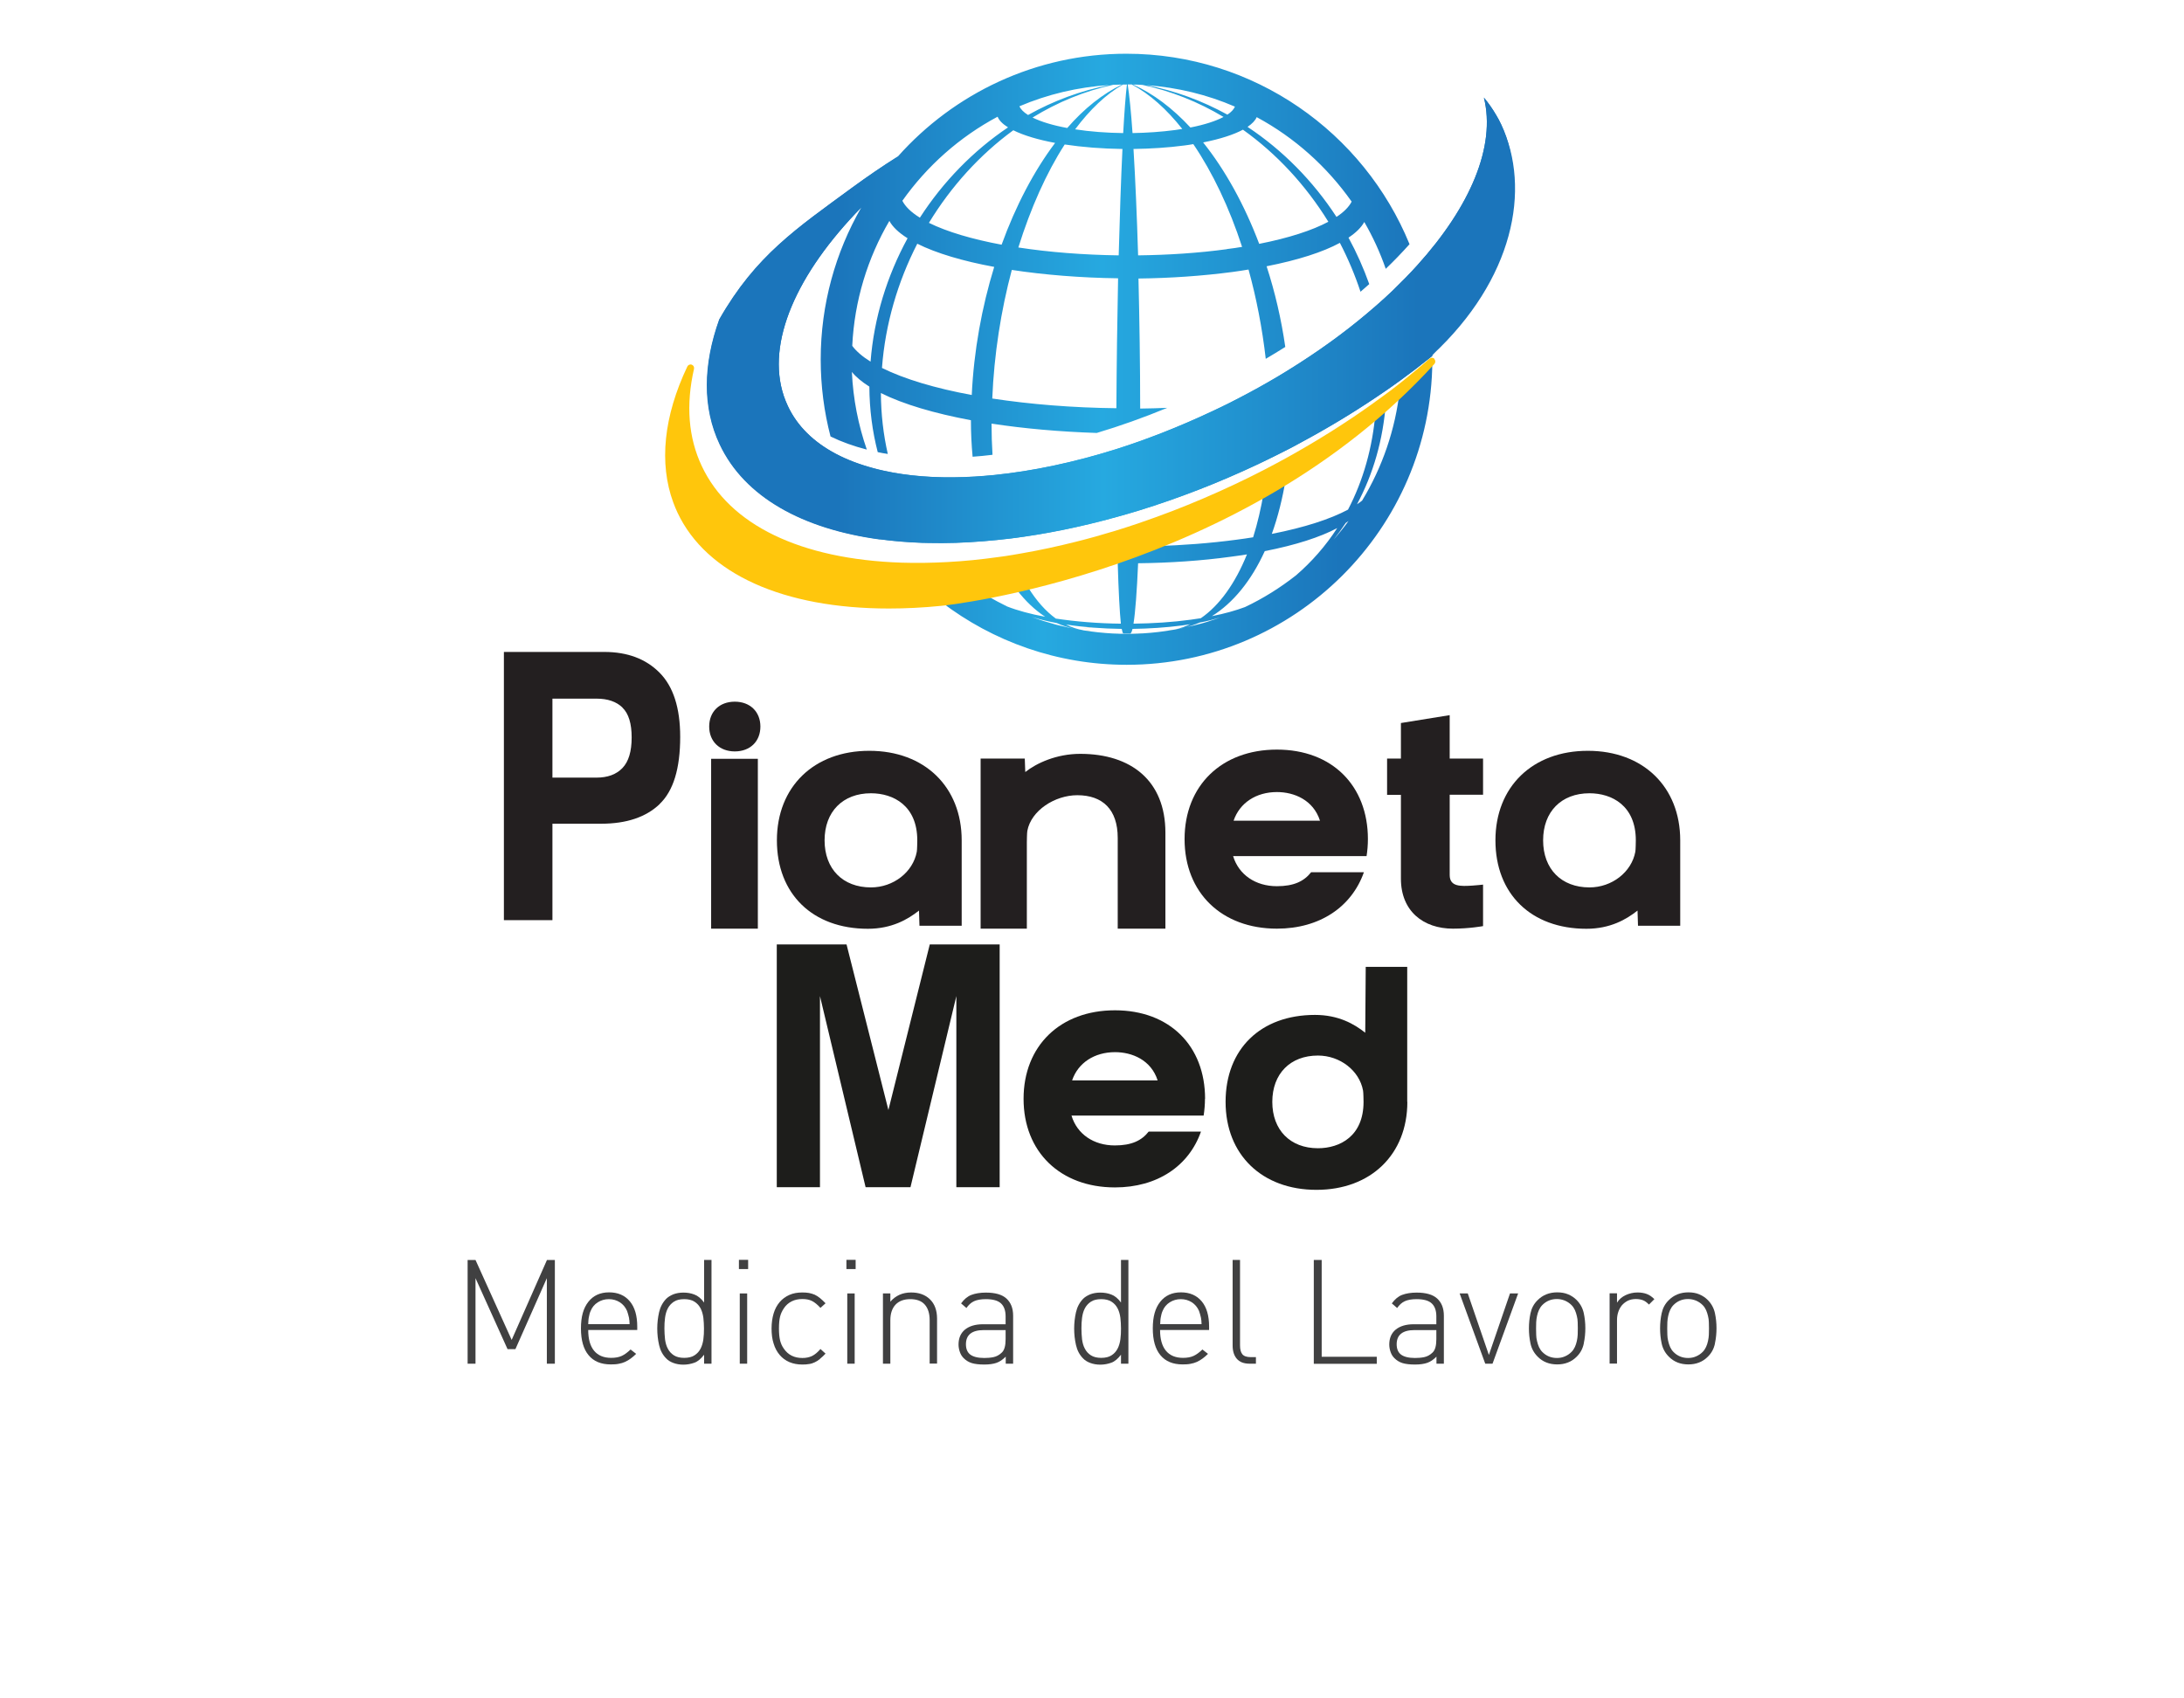 <?xml version="1.0" encoding="UTF-8"?><svg id="Livello_1" xmlns="http://www.w3.org/2000/svg" width="180" height="140" xmlns:xlink="http://www.w3.org/1999/xlink" viewBox="0 0 180 140"><defs><linearGradient id="Nuovo_campione_sfumatura_6" x1="55.15" y1="42.29" x2="118.05" y2="42.29" gradientUnits="userSpaceOnUse"><stop offset=".16" stop-color="#1b75bb"/><stop offset=".49" stop-color="#26a9e0"/><stop offset=".88" stop-color="#1b75bb"/></linearGradient><linearGradient id="Nuovo_campione_sfumatura_6-2" x1="58.29" y1="24.59" x2="124.73" y2="24.59" xlink:href="#Nuovo_campione_sfumatura_6"/><linearGradient id="Nuovo_campione_sfumatura_6-3" x1="58.29" y1="26.41" x2="124.88" y2="26.41" xlink:href="#Nuovo_campione_sfumatura_6"/></defs><path d="M45.07,112.41v-7.05l-2.59,5.85h-.65l-2.64-5.85v7.05h-.65v-8.55h.65l2.98,6.59,2.91-6.59h.65v8.55h-.65Z" style="fill:#404041;"/><path d="M48.48,109.64c0,.74.16,1.31.48,1.7s.79.59,1.41.59c.34,0,.63-.05.87-.16.24-.11.48-.29.73-.53l.46.36c-.14.14-.29.27-.44.38-.15.11-.3.2-.47.28-.16.07-.34.13-.53.16-.19.04-.41.05-.65.05-.8,0-1.41-.25-1.83-.76-.42-.5-.63-1.24-.63-2.21s.2-1.67.61-2.19c.41-.52.98-.78,1.71-.78s1.3.25,1.71.74.61,1.19.61,2.08v.28h-4.02ZM51.86,108.8c0-.1-.02-.19-.04-.26-.02-.08-.04-.15-.06-.23-.02-.08-.05-.16-.08-.25-.13-.3-.33-.54-.59-.71-.27-.17-.57-.26-.91-.26s-.64.09-.91.26c-.27.17-.47.41-.59.71-.04.09-.07.17-.09.25-.02.08-.04.15-.05.23-.02.08-.03.16-.04.26,0,.1-.02.22-.02.35h3.41c0-.14-.02-.25-.02-.35Z" style="fill:#404041;"/><path d="M58.03,112.41v-.74c-.26.34-.52.56-.8.66-.28.1-.58.16-.91.16-.3,0-.58-.05-.82-.14-.24-.09-.44-.21-.59-.37-.3-.3-.49-.67-.59-1.11-.1-.44-.15-.89-.15-1.35s.05-.91.15-1.35c.1-.44.3-.81.59-1.11.15-.15.35-.27.59-.37.24-.09.52-.14.82-.14.33,0,.63.05.91.16.28.1.55.32.8.66v-3.51h.61v8.55h-.61ZM57.97,108.63c-.04-.29-.11-.55-.23-.78s-.28-.41-.5-.55-.5-.21-.85-.21-.64.07-.85.21-.38.32-.5.55-.19.49-.23.78-.05.59-.05.88.02.6.05.89c.04.29.11.55.23.77.12.23.28.41.5.55.22.14.5.21.85.21s.64-.07.85-.21c.22-.14.38-.32.5-.55.12-.23.19-.49.23-.77.04-.29.05-.58.05-.89s-.02-.59-.05-.88Z" style="fill:#404041;"/><path d="M60.9,104.61v-.76h.76v.76h-.76ZM60.97,112.41v-5.79h.61v5.79h-.61Z" style="fill:#404041;"/><path d="M67.58,112.02c-.14.12-.29.21-.44.28-.15.07-.3.12-.47.14-.16.03-.35.04-.55.04-.39,0-.75-.07-1.06-.2-.32-.14-.58-.33-.8-.59s-.39-.57-.5-.94c-.12-.37-.17-.78-.17-1.24s.06-.87.17-1.24.28-.68.5-.94.49-.45.8-.59c.32-.14.67-.2,1.06-.2.2,0,.38.01.55.04.16.03.32.08.47.14.15.07.29.16.44.28.14.12.3.26.46.43l-.42.38c-.25-.27-.48-.46-.7-.57-.22-.11-.48-.16-.79-.16-.33,0-.62.06-.88.19s-.48.32-.65.58c-.14.21-.25.44-.31.69-.06.25-.09.57-.09.97s.03.71.09.97c.06.25.16.48.31.69.18.26.39.45.65.58.26.13.55.19.88.19.15,0,.29-.01.42-.04s.25-.06.37-.12c.12-.06.23-.13.35-.23.12-.1.23-.21.35-.35l.42.38c-.16.17-.31.31-.46.43Z" style="fill:#404041;"/><path d="M69.76,104.61v-.76h.76v.76h-.76ZM69.83,112.41v-5.79h.61v5.79h-.61Z" style="fill:#404041;"/><path d="M76.62,112.41v-3.59c0-.56-.14-.99-.41-1.29-.27-.3-.67-.44-1.19-.44s-.92.15-1.21.45c-.28.3-.43.73-.43,1.28v3.59h-.61v-5.79h.61v.68c.43-.5,1-.76,1.71-.76.64,0,1.15.18,1.54.55.4.38.6.92.6,1.61v3.7h-.61Z" style="fill:#404041;"/><path d="M82.89,112.41v-.58c-.25.25-.5.42-.76.51-.26.09-.59.14-1,.14-.43,0-.78-.04-1.04-.12-.26-.08-.48-.22-.67-.41-.14-.14-.24-.3-.31-.5-.07-.2-.11-.41-.11-.62,0-.53.18-.94.53-1.23.36-.29.85-.44,1.48-.44h1.87v-.65c0-.46-.12-.82-.37-1.06-.25-.24-.67-.36-1.26-.36-.41,0-.73.06-.97.17-.24.11-.45.3-.63.56l-.44-.38c.25-.34.53-.58.85-.7s.72-.19,1.19-.19c.77,0,1.34.16,1.7.49.36.33.55.8.55,1.41v3.96h-.61ZM82.89,109.64h-1.8c-.99,0-1.48.39-1.48,1.17,0,.38.12.67.36.85.24.18.62.28,1.15.28.26,0,.52-.02.76-.07s.47-.17.68-.37c.22-.2.32-.57.32-1.11v-.74Z" style="fill:#404041;"/><path d="M92.39,112.41v-.74c-.26.34-.52.56-.8.66-.28.1-.58.16-.91.16-.3,0-.58-.05-.82-.14-.24-.09-.44-.21-.59-.37-.3-.3-.49-.67-.59-1.11-.1-.44-.15-.89-.15-1.35s.05-.91.15-1.35c.1-.44.3-.81.59-1.11.15-.15.35-.27.59-.37.24-.09.52-.14.82-.14.33,0,.63.05.91.16.28.1.55.32.8.66v-3.51h.61v8.55h-.61ZM92.34,108.63c-.04-.29-.11-.55-.23-.78s-.28-.41-.5-.55-.5-.21-.85-.21-.64.07-.85.21-.38.32-.5.55-.19.49-.23.78-.05.59-.05.88.02.6.05.89c.04.29.11.55.23.77.12.23.28.41.5.55.22.14.5.21.85.21s.64-.07.85-.21c.22-.14.38-.32.5-.55.12-.23.19-.49.23-.77.04-.29.05-.58.05-.89s-.02-.59-.05-.88Z" style="fill:#404041;"/><path d="M95.61,109.64c0,.74.16,1.31.48,1.7s.79.59,1.41.59c.34,0,.63-.05.87-.16.24-.11.48-.29.73-.53l.46.36c-.14.14-.29.27-.44.38-.15.11-.3.2-.47.28-.16.07-.34.13-.53.16-.19.04-.41.05-.65.05-.8,0-1.41-.25-1.83-.76-.42-.5-.63-1.24-.63-2.21s.2-1.67.61-2.19c.41-.52.98-.78,1.71-.78s1.3.25,1.71.74.61,1.19.61,2.08v.28h-4.02ZM99,108.8c0-.1-.02-.19-.04-.26-.02-.08-.04-.15-.06-.23-.02-.08-.05-.16-.08-.25-.13-.3-.33-.54-.59-.71-.27-.17-.57-.26-.91-.26s-.64.09-.91.26c-.27.17-.47.41-.59.71-.04.09-.07.17-.09.25-.02.08-.04.15-.05.23-.02.08-.03.16-.04.26,0,.1-.02.22-.02.35h3.41c0-.14-.02-.25-.02-.35Z" style="fill:#404041;"/><path d="M102.98,112.41c-.47,0-.82-.14-1.05-.41s-.34-.64-.34-1.09v-7.05h.61v7.04c0,.33.06.57.19.73s.36.24.7.24h.42v.54h-.53Z" style="fill:#404041;"/><path d="M108.28,112.41v-8.55h.65v7.98h4.54v.58h-5.19Z" style="fill:#404041;"/><path d="M118.39,112.41v-.58c-.25.25-.5.42-.76.51-.26.09-.59.14-1,.14-.43,0-.78-.04-1.04-.12-.26-.08-.48-.22-.67-.41-.14-.14-.24-.3-.31-.5-.07-.2-.11-.41-.11-.62,0-.53.18-.94.53-1.23.36-.29.85-.44,1.48-.44h1.87v-.65c0-.46-.12-.82-.37-1.06-.25-.24-.67-.36-1.26-.36-.41,0-.73.06-.97.17-.24.11-.45.3-.63.56l-.44-.38c.25-.34.53-.58.85-.7s.72-.19,1.19-.19c.77,0,1.34.16,1.7.49.36.33.55.8.55,1.41v3.96h-.61ZM118.39,109.64h-1.8c-.99,0-1.48.39-1.48,1.17,0,.38.12.67.36.85.24.18.62.28,1.15.28.26,0,.52-.02.76-.07s.47-.17.68-.37c.22-.2.32-.57.32-1.11v-.74Z" style="fill:#404041;"/><path d="M123.01,112.41h-.6l-2.11-5.79h.67l1.74,5.07,1.74-5.07h.67l-2.11,5.79Z" style="fill:#404041;"/><path d="M130.53,110.76c-.09.42-.28.78-.59,1.08-.21.21-.45.37-.71.47-.27.11-.57.16-.89.16-.65,0-1.19-.21-1.61-.64-.3-.3-.5-.66-.59-1.08-.09-.42-.13-.83-.13-1.25s.04-.83.13-1.25c.09-.42.28-.78.59-1.08.42-.42.96-.64,1.61-.64.33,0,.63.05.89.16.27.11.51.27.71.47.3.3.5.67.59,1.08.09.42.13.83.13,1.25s-.04.83-.13,1.25ZM130.03,109c0-.18-.03-.35-.07-.52-.04-.17-.09-.33-.16-.49-.07-.15-.16-.29-.28-.41-.16-.16-.34-.28-.55-.37-.2-.08-.42-.13-.65-.13-.47,0-.87.16-1.2.49-.12.12-.21.26-.28.41-.07.15-.12.31-.16.49-.04.17-.06.35-.07.52,0,.18-.01.35-.01.52s0,.34.01.52c0,.18.03.35.07.52.04.17.09.33.16.49.07.15.16.29.28.41.33.33.73.49,1.2.49.23,0,.45-.04.65-.13.2-.08.39-.21.55-.37.12-.12.21-.26.28-.41.07-.15.12-.31.16-.49.04-.17.06-.35.07-.52,0-.18.01-.35.01-.52s0-.34-.01-.52Z" style="fill:#404041;"/><path d="M135.91,107.54c-.18-.18-.34-.3-.5-.36-.16-.06-.35-.1-.59-.1s-.47.05-.66.14c-.19.1-.35.22-.49.38-.13.16-.23.35-.3.56-.07.21-.1.43-.1.67v3.57h-.61v-5.79h.61v.77c.17-.27.41-.48.71-.62s.63-.22.98-.22c.28,0,.53.04.75.12.22.08.43.22.64.43l-.44.44Z" style="fill:#404041;"/><path d="M141.34,110.76c-.09.42-.28.78-.59,1.08-.21.21-.45.37-.71.47-.27.11-.57.16-.89.16-.65,0-1.19-.21-1.61-.64-.3-.3-.5-.66-.59-1.08-.09-.42-.13-.83-.13-1.25s.04-.83.13-1.25c.09-.42.28-.78.59-1.08.42-.42.96-.64,1.61-.64.33,0,.63.05.89.16.27.11.51.27.71.47.3.3.5.67.59,1.08.09.42.13.83.13,1.25s-.04.83-.13,1.25ZM140.84,109c0-.18-.03-.35-.07-.52-.04-.17-.09-.33-.16-.49-.07-.15-.16-.29-.28-.41-.16-.16-.34-.28-.55-.37-.2-.08-.42-.13-.65-.13-.47,0-.87.16-1.2.49-.12.12-.21.26-.28.41-.07.15-.12.31-.16.49-.04.17-.06.35-.07.52,0,.18-.01.35-.01.52s0,.34.01.52c0,.18.03.35.07.52.04.17.09.33.16.49.07.15.16.29.28.41.33.33.73.49,1.2.49.23,0,.45-.04.65-.13.2-.08.39-.21.55-.37.12-.12.21-.26.28-.41.07-.15.12-.31.16-.49.04-.17.06-.35.07-.52,0-.18.01-.35.01-.52s0-.34-.01-.52Z" style="fill:#404041;"/><path d="M89.86,51.97c-.12,0-.28-.02-.52-.04.22.02.31.03.52.04Z" style="fill:#f7941e;"/><path d="M89.31,51.79c.25.04.35.05.59.08-.13-.02-.31-.04-.59-.08Z" style="fill:#f7941e;"/><path d="M89.88,51.93c-.26-.03-.43-.05-.56-.06.22.03.31.04.56.06Z" style="fill:#f7941e;"/><path d="M89.9,51.83c-.28.03-.46.06-.6.07.24-.02.33-.04.6-.07Z" style="fill:#f7941e;"/><path d="M89.86,51.72c.07-.01.14-.03.2-.04-.31.06-.62.11-.93.16l.73-.11Z" style="fill:#f7941e;"/><path d="M89.87,52.01c-.25-.02-.41-.03-.53-.03.23.02.3.02.53.03Z" style="fill:#f7941e;"/><path d="M89.9,51.9c-.13.01-.31.03-.59.06.25-.02.34-.03.59-.06Z" style="fill:#f7941e;"/><path d="M89.88,52.02c-.18,0-.36,0-.54,0,0,0,0,0-.01,0,.17,0,.39,0,.55-.01Z" style="fill:#f7941e;"/><path d="M89.86,52c-.13,0-.29.01-.52.03.23,0,.32-.01.52-.03Z" style="fill:#f7941e;"/><path d="M89.87,51.96c-.26.02-.42.03-.54.04.22-.01.35-.02.54-.04Z" style="fill:#f7941e;"/><path d="M71.64,61.89c-4.55,0-7.61,2.96-7.61,7.38s2.94,7.29,7.5,7.29c1.96,0,3.29-.77,4.21-1.5l.04,1.25h3.48v-7.04c0-4.41-3.06-7.38-7.61-7.38ZM75.56,70.21c-.31,1.68-1.93,2.94-3.78,2.94-2.32,0-3.82-1.52-3.82-3.88s1.5-3.88,3.82-3.88c1.85,0,3.82,1.02,3.82,3.88,0,.08-.01.8-.04.94Z" style="fill:#231f20;"/><path d="M130.86,61.89c-4.55,0-7.61,2.96-7.61,7.38s2.94,7.29,7.5,7.29c1.96,0,3.29-.77,4.21-1.5l.04,1.25h3.48v-7.04c0-4.41-3.06-7.38-7.61-7.38ZM134.78,70.21c-.31,1.68-1.93,2.94-3.78,2.94-2.32,0-3.82-1.52-3.82-3.88s1.5-3.88,3.82-3.88c1.85,0,3.82,1.02,3.82,3.88,0,.08-.01.8-.04.94Z" style="fill:#231f20;"/><path d="M96.05,76.55v-7.91c0-4.28-2.82-6.5-7.02-6.5-1.96,0-3.61.77-4.53,1.5l-.04-1.11h-3.64v14.02h3.81v-7.12c0-.08.01-.8.04-.94.31-1.68,2.27-2.94,4.12-2.94,2.08,0,3.33,1.17,3.33,3.52v7.48h3.92Z" style="fill:#231f20;"/><path d="M112.74,69.17c0-4.41-2.95-7.38-7.5-7.38s-7.61,2.96-7.61,7.38,3.06,7.38,7.61,7.38c3.53,0,6.16-1.79,7.17-4.65h-4.35c-.59.75-1.43,1.15-2.82,1.15-1.76,0-3.14-.94-3.61-2.48h11c.07-.45.11-.92.11-1.4ZM105.24,65.29c1.42,0,3,.65,3.55,2.36h-7.12c.5-1.47,1.86-2.36,3.57-2.36Z" style="fill:#231f20;"/><path d="M62.46,62.55h-3.85v14h3.85v-14ZM60.56,57.84c-1.26,0-2.11.82-2.11,2.05,0,1.22.85,2.05,2.11,2.05,1.26,0,2.11-.82,2.11-2.05,0-1.22-.85-2.05-2.11-2.05Z" style="fill:#231f20;"/><path d="M122.23,65.52v-2.99h-2.75v-3.58l-4.02.65v2.93h-1.14v2.99h1.14v6.91c0,2.68,1.85,4.12,4.29,4.12,1.36,0,2.48-.21,2.48-.21v-3.42s-.64.07-.87.08c-.97.06-1.88.11-1.88-.87v-6.62h2.75Z" style="fill:#231f20;"/><path d="M54.37,66.28c-1.13,1.08-2.74,1.62-4.83,1.62h-4.01v7.95h-4v-22.11h8.27c1.91,0,3.43.57,4.56,1.71,1.13,1.14,1.7,2.9,1.7,5.29,0,2.61-.56,4.45-1.69,5.53ZM51.3,58.32c-.51-.49-1.22-.73-2.14-.73h-3.63v6.51h3.63c.92,0,1.63-.26,2.14-.79.51-.53.76-1.37.76-2.52s-.25-1.97-.76-2.46Z" style="fill:#231f20;"/><path d="M99.32,90.58c0-4.37-2.92-7.3-7.43-7.3s-7.53,2.93-7.53,7.3,3.03,7.3,7.53,7.3c3.5,0,6.1-1.77,7.09-4.6h-4.31c-.58.74-1.41,1.14-2.79,1.14-1.74,0-3.11-.93-3.57-2.46h10.89c.07-.45.11-.91.11-1.39ZM91.9,86.73c1.4,0,2.97.64,3.51,2.33h-7.05c.49-1.45,1.84-2.33,3.54-2.33Z" style="fill:#1d1d1b;"/><path d="M115.98,90.83v-11.13h-3.42l-.04,5.43c-.9-.72-2.21-1.47-4.14-1.47-4.48,0-7.37,2.81-7.37,7.17s3.01,7.25,7.49,7.25,7.49-2.92,7.49-7.25ZM112.38,90.83c0,2.82-1.94,3.82-3.76,3.82-2.28,0-3.76-1.5-3.76-3.82s1.48-3.82,3.76-3.82c1.82,0,3.42,1.24,3.72,2.89.03.14.04.85.04.93Z" style="fill:#1d1d1b;"/><path d="M64.02,97.86v-20.01h5.75l3.45,13.65,3.41-13.65h5.76v20.01h-3.57v-15.75l-3.78,15.75h-3.7l-3.76-15.75v15.75h-3.57Z" style="fill:#1d1d1b;"/><path d="M91.15,52.17c-.12,0-.28-.02-.52-.04.22.02.31.03.52.04Z" style="fill:#f7941e;"/><path d="M89.48,51.99c.26.04.35.05.59.08-.13-.02-.31-.04-.59-.08Z" style="fill:#f7941e;"/><path d="M90.63,52.13c-.26-.03-.43-.05-.56-.06.22.03.31.04.56.06Z" style="fill:#f7941e;"/><path d="M95.96,52.03c-.28.03-.46.06-.6.07.24-.02.33-.04.6-.07Z" style="fill:#f7941e;"/><path d="M96.69,51.92c.07-.01.14-.03.2-.04-.31.06-.62.11-.93.16l.73-.11Z" style="fill:#f7941e;"/><path d="M91.68,52.21c-.25-.02-.41-.03-.53-.03.23.02.3.02.53.03Z" style="fill:#f7941e;"/><path d="M95.36,52.1c-.13.01-.31.03-.59.06.25-.02.34-.03.59-.06Z" style="fill:#f7941e;"/><path d="M93.7,52.22c-.18,0-.36,0-.54,0,0,0,0,0-.01,0,.17,0,.39,0,.56-.01Z" style="fill:#f7941e;"/><path d="M94.22,52.2c-.13,0-.29.01-.52.03.23,0,.32-.01.52-.03Z" style="fill:#f7941e;"/><path d="M94.77,52.16c-.26.02-.42.03-.54.04.23-.01.35-.02.54-.04Z" style="fill:#f7941e;"/><path d="M115.38,31.99c-.37.29-.76.58-1.14.87-.28.2-.56.41-.84.61-2.23,1.61-4.66,3.14-7.24,4.56-.59.32-1.18.64-1.78.95-.8.41-1.61.82-2.44,1.21-1.73.82-3.46,1.55-5.18,2.21-.96.37-1.91.71-2.86,1.03-.61.21-1.23.4-1.84.59-1.1.34-2.2.64-3.29.92-1.49.38-2.96.69-4.4.95-.27.05-.54.09-.81.14-.41.07-.81.13-1.22.18-1.44.2-2.84.34-4.2.41-1.31.07-2.58.09-3.8.05-8.09-.27-14.3-3-16.72-8.13-1.16-2.47-1.34-5.26-.66-8.22-1.87,3.93-2.35,7.72-1.15,10.98.1.28.21.55.34.82,2.82,5.98,11.11,8.53,21.44,7.51,4.24,3.24,9.53,5.17,15.27,5.17,13.83,0,25.1-11.21,25.19-25.02-.72.63-1.47,1.25-2.25,1.87-.14.11-.28.23-.43.34ZM113.37,33.92c-.24,2.98-1.03,5.72-2.27,8.09-1.46.78-3.58,1.47-6.28,2,.5-1.39.89-2.93,1.16-4.61,2.71-1.72,5.19-3.57,7.39-5.49ZM98.19,43.68c2.08-.98,4.08-2.04,5.97-3.16-.22,1.36-.52,2.62-.88,3.77-.45.07-.9.14-1.38.2-2.17.29-4.44.46-6.72.53,1-.42,2.01-.86,3.01-1.34ZM92.12,46.43c.07,2.33.16,4.04.26,4.98-1.88-.02-3.71-.17-5.36-.42-.84-.61-1.6-1.47-2.28-2.56,2.23-.52,4.51-1.19,6.81-2.01.19,0,.37,0,.56.01ZM93.8,46.43c2.59-.03,5.19-.2,7.66-.54.45-.06.89-.12,1.31-.19-.97,2.4-2.27,4.21-3.8,5.26-.26.04-.53.08-.81.12-1.53.21-3.14.31-4.74.33.15-.94.28-2.64.38-4.98ZM81.38,49.12c.81-.14,1.62-.3,2.44-.48.7.91,1.48,1.65,2.32,2.2-1.2-.22-2.27-.51-3.14-.85-.55-.27-1.1-.56-1.62-.88ZM99.68,51.2c-.1.03-.2.06-.29.09-.13.04-.25.07-.38.11-.44.12-.87.22-1.29.31-.04,0-.07.02-.11.03.14-.03.27-.06.39-.09-1.65.39-3.37.6-5.14.6-1.61,0-3.18-.18-4.69-.5l.44.09s-.05-.01-.08-.02c-.1-.02-.22-.04-.36-.07h0s-.01,0-.02,0c-.37-.08-.61-.14-.79-.18.01,0,.03,0,.04.01-.08-.02-.16-.04-.24-.06.06.01.12.03.2.05-.1-.02-.22-.06-.36-.09-.66-.18-1.31-.38-1.95-.62.61.19,1.3.36,2.05.5.46.21.94.36,1.43.46.52.1.58.11.95.16l-.14-.02c-.51-.08-1.01-.24-1.48-.48,1.41.22,2.98.34,4.59.36.05.25.09.38.14.38-.27,0-.63-.02-.91-.03.6.02.74.03,1.01.03.16,0,.31,0,.47,0,.06-.02.12-.14.18-.38,1.37-.02,2.75-.11,4.06-.28.24-.03.47-.07.69-.1-.39.18-.78.32-1.19.41.27-.05.55-.1.82-.16.39-.1.77-.23,1.15-.39.64-.12,1.2-.27,1.71-.43-.29.11-.59.21-.89.3ZM106.81,47.43c-1.3,1.02-2.7,1.9-4.2,2.61-.75.28-1.66.54-2.73.75,1.76-1.09,3.25-2.93,4.36-5.36,2.56-.5,4.58-1.16,5.97-1.9-.96,1.48-2.11,2.79-3.4,3.9ZM109.92,44.47c.35-.44.68-.89.99-1.36.08-.05.15-.11.23-.16-.38.53-.79,1.03-1.22,1.52ZM112.28,41.25c-.13.11-.28.21-.44.32,1.33-2.48,2.16-5.32,2.38-8.41.39-.36.78-.72,1.15-1.08-.36,3.33-1.45,6.44-3.1,9.17Z" style="fill:url(#Nuovo_campione_sfumatura_6);"/><path d="M72.52,44.46c1.13.15,2.3.25,3.52.29.02,0,.05,0,.07,0,.14,0,.29,0,.43.01.73.02,1.47.01,2.23-.01,1.47-.05,2.99-.17,4.55-.36,2.8-.35,5.72-.94,8.71-1.77.63-.17,1.26-.36,1.89-.55,3.2-.99,6.47-2.25,9.74-3.79.27-.13.54-.26.81-.39.6-.29,1.19-.59,1.78-.89.33-.17.65-.34.97-.52,2.18-1.17,4.25-2.42,6.2-3.73.28-.19.56-.38.84-.57.4-.28.79-.55,1.17-.83.83-.6,1.64-1.22,2.41-1.84.07-.05.13-.1.2-.16,0-.02,0-.05,0-.07,5.81-6.67,8.2-13.66,5.68-19.02-.12-.26-.26-.52-.41-.77-.3-.51-.63-.99-1.01-1.44,1,4.01-1.12,8.98-5.48,13.81-.63.7-1.32,1.4-2.04,2.1-.44.42-.89.83-1.36,1.24-.25.22-.5.43-.76.65-1.93,1.63-4.11,3.2-6.49,4.67-.54.34-1.1.67-1.66.99-1.04.6-2.11,1.17-3.22,1.73-.46.23-.92.45-1.39.67-1.36.64-2.73,1.23-4.08,1.76-.62.24-1.23.47-1.84.69-.67.24-1.33.46-1.99.67-3.5,1.1-6.89,1.81-10.03,2.13-.54.05-1.08.1-1.61.13-2.46.15-4.73.04-6.76-.33-.27-.05-.53-.1-.79-.16-.25-.06-.5-.11-.74-.18-1.17-.31-2.24-.71-3.18-1.21-1.81-.96-3.17-2.27-3.95-3.94-.13-.27-.23-.54-.33-.82-1.48-4.41,1.07-10.12,6.38-15.54-2.12,3.69-3.34,7.97-3.34,12.52,0,2.19.28,4.32.81,6.35.9.44,1.9.8,2.99,1.08-.7-2.02-1.13-4.17-1.23-6.4.33.41.81.81,1.44,1.21.01,1.89.25,3.7.69,5.4.27.06.55.11.83.15-.36-1.58-.56-3.26-.57-5.02,1.86.93,4.43,1.68,7.42,2.24,0,1.04.05,2.04.14,3.01.54-.04,1.09-.09,1.64-.16-.05-.83-.08-1.69-.08-2.57,2.68.41,5.63.67,8.67.77,1.91-.57,3.85-1.26,5.81-2.07-.74.03-1.48.05-2.23.06,0-3.65-.06-7.31-.14-10.72,2.61-.03,5.25-.21,7.75-.54.45-.06.9-.13,1.32-.2.65,2.35,1.13,4.83,1.42,7.36.55-.32,1.08-.65,1.61-.98-.33-2.29-.85-4.53-1.54-6.65,2.59-.51,4.64-1.17,6.04-1.93.67,1.29,1.24,2.64,1.7,4.03.25-.21.49-.42.72-.63-.47-1.32-1.04-2.6-1.71-3.83.62-.41,1.06-.85,1.3-1.29.71,1.22,1.3,2.51,1.77,3.86.7-.67,1.35-1.35,1.96-2.03-3.76-9.2-12.8-15.7-23.34-15.7-7.48,0-14.21,3.28-18.83,8.47-1.3.82-2.54,1.67-3.73,2.54-4.63,3.4-7.99,5.62-11,10.9-1.33,3.72-1.4,7.26.04,10.3,2.05,4.35,6.84,6.97,13.18,7.83ZM83.52,10.74c.86.43,2.05.78,3.44,1.04-1.74,2.31-3.25,5.19-4.41,8.39-2.42-.45-4.49-1.06-5.99-1.8,1.83-3.01,4.2-5.62,6.95-7.63ZM75.81,17.94c-.73-.45-1.2-.92-1.44-1.39,2.04-2.88,4.72-5.26,7.85-6.93.12.3.4.59.86.88-2.87,1.93-5.36,4.49-7.27,7.45ZM71.75,29.81c-.68-.42-1.18-.86-1.51-1.3.18-3.74,1.27-7.24,3.06-10.3.26.48.75.96,1.5,1.43-1.69,3.1-2.77,6.56-3.05,10.17ZM80.09,32.56c-2.99-.55-5.55-1.31-7.4-2.23.27-3.61,1.3-7.1,2.91-10.24,1.58.79,3.78,1.44,6.34,1.91-1.02,3.32-1.68,6.92-1.85,10.56ZM92.01,33.65c-3.59-.04-7.09-.32-10.23-.8.15-3.64.72-7.26,1.61-10.6,2.69.41,5.69.65,8.76.69-.07,3.41-.12,7.07-.14,10.72ZM92.2,21.05c-2.9-.04-5.74-.26-8.27-.65,1.01-3.23,2.31-6.15,3.82-8.49,1.46.22,3.09.35,4.76.37-.12,2.45-.22,5.46-.31,8.77ZM101.12,20.54c-2.36.32-4.85.48-7.32.51-.1-3.31-.23-6.31-.38-8.77,1.42-.02,2.85-.11,4.21-.29.25-.03.49-.07.72-.11,1.59,2.34,2.97,5.24,4.02,8.47-.4.07-.82.13-1.25.18ZM103.58,9.66c3.12,1.68,5.79,4.08,7.82,6.96-.22.43-.64.86-1.25,1.26-1.92-2.95-4.43-5.5-7.33-7.42.38-.26.64-.53.75-.8ZM109.48,18.28c-1.33.71-3.26,1.34-5.7,1.82-1.21-3.2-2.79-6.07-4.62-8.36,1.41-.28,2.52-.64,3.28-1.05,2.79,1.99,5.19,4.59,7.04,7.59ZM101.78,8.79c-.1.23-.3.45-.62.66-2.07-1.14-4.31-1.97-6.65-2.43,2.56.19,5.01.79,7.27,1.77ZM94.17,7c2.35.5,4.6,1.4,6.67,2.64-.64.34-1.56.64-2.73.87-1.46-1.58-3.06-2.79-4.73-3.54.26,0,.53.01.79.03ZM93.29,6.97c1.47.78,2.87,2.04,4.15,3.66-.19.03-.39.06-.6.09-1.13.15-2.32.23-3.5.25-.12-1.74-.26-3.11-.4-4.01.12,0,.24,0,.35,0ZM92.86,6.96s.02,0,.02,0c-.11.89-.21,2.26-.31,4.01-1.39-.02-2.74-.12-3.96-.31,1.22-1.63,2.55-2.9,3.94-3.69.1,0,.2,0,.31,0ZM92.47,6.97c-1.59.76-3.12,1.98-4.51,3.58-1.16-.21-2.15-.51-2.86-.86,2.06-1.27,4.3-2.19,6.65-2.7.24-.01.49-.01.73-.02ZM91.43,7.01c-2.36.46-4.61,1.3-6.7,2.47-.38-.24-.61-.48-.71-.72,2.3-.98,4.8-1.58,7.41-1.75Z" style="fill:url(#Nuovo_campione_sfumatura_6-2);"/><path d="M118.23,29.58c-.11-.11-.28-.12-.4-.02-.7.61-1.45,1.23-2.23,1.86l-.19.15c-.08.06-.16.13-.24.19-.37.29-.75.58-1.14.86-.26.19-.52.38-.79.57l-.05.04c-2.25,1.62-4.68,3.14-7.21,4.54-.58.32-1.17.63-1.78.95-.91.47-1.68.85-2.43,1.2-1.69.8-3.43,1.54-5.16,2.21-.95.36-1.91.71-2.85,1.03-.61.21-1.23.4-1.83.59-1.08.33-2.18.64-3.27.91-1.47.37-2.94.69-4.38.94-.27.05-.54.09-.81.14-.41.07-.81.13-1.21.18-1.42.2-2.83.34-4.18.41-1.29.07-2.56.09-3.78.05-8.33-.28-14.18-3.11-16.46-7.96-1.11-2.35-1.32-5.05-.64-8.02.03-.15-.05-.29-.19-.34-.14-.05-.3.02-.36.15-1.95,4.1-2.35,7.98-1.16,11.21.11.3.23.58.35.84,2.39,5.07,8.76,7.9,17.42,7.9,1.38,0,2.82-.07,4.31-.22.25-.02,24.81-2.54,40.65-19.94.1-.12.1-.29,0-.4Z" style="fill:#ffc60c;"/><path d="M74.03,12.88c-1.3.82-2.54,1.67-3.73,2.54-4.63,3.4-7.99,5.62-11,10.9-1.33,3.72-1.4,7.26.04,10.3,2.05,4.35,6.84,6.97,13.18,7.83,1.13.15,2.3.25,3.52.29.02,0,.05,0,.07,0,.14,0,.29,0,.43.01.73.02,1.47.01,2.23-.01,1.47-.05,2.99-.17,4.55-.36,2.8-.35,5.72-.94,8.71-1.77.63-.17,1.26-.36,1.89-.55,3.2-.99,6.47-2.25,9.74-3.79.27-.13.54-.26.81-.39.6-.29,1.19-.59,1.78-.89.33-.17.65-.34.97-.52,2.18-1.17,4.25-2.42,6.2-3.73.28-.19.56-.38.84-.57.4-.28.79-.55,1.17-.83.83-.6,1.64-1.22,2.41-1.84.07-.05.13-.1.2-.16,0-.02,0-.05,0-.07,6.68-6.21,8.2-13.66,5.68-19.02-.12-.26-.26-.52-.41-.77-.3-.51-.63-.99-1.01-1.44,1,4.01-1.12,8.98-5.48,13.81-.63.7-1.32,1.4-2.04,2.1-.44.42-.89.83-1.36,1.24-.25.22-.5.43-.76.65-1.93,1.63-4.11,3.2-6.49,4.67-.54.34-1.1.67-1.66.99-1.04.6-2.11,1.17-3.22,1.73-.46.23-.92.45-1.39.67-1.36.64-2.73,1.23-4.08,1.76-.62.24-1.23.47-1.84.69-.67.24-1.33.46-1.99.67-3.5,1.1-6.89,1.81-10.03,2.13-.54.05-1.08.1-1.61.13-2.46.15-4.73.04-6.76-.33-.27-.05-.53-.1-.79-.16-.25-.06-.5-.11-.74-.18-1.17-.31-2.24-.71-3.18-1.21-1.81-.96-3.17-2.27-3.95-3.94-.13-.27-.23-.54-.33-.82-1.48-4.41,1.07-10.12,6.38-15.54" style="fill:url(#Nuovo_campione_sfumatura_6-3);"/></svg>